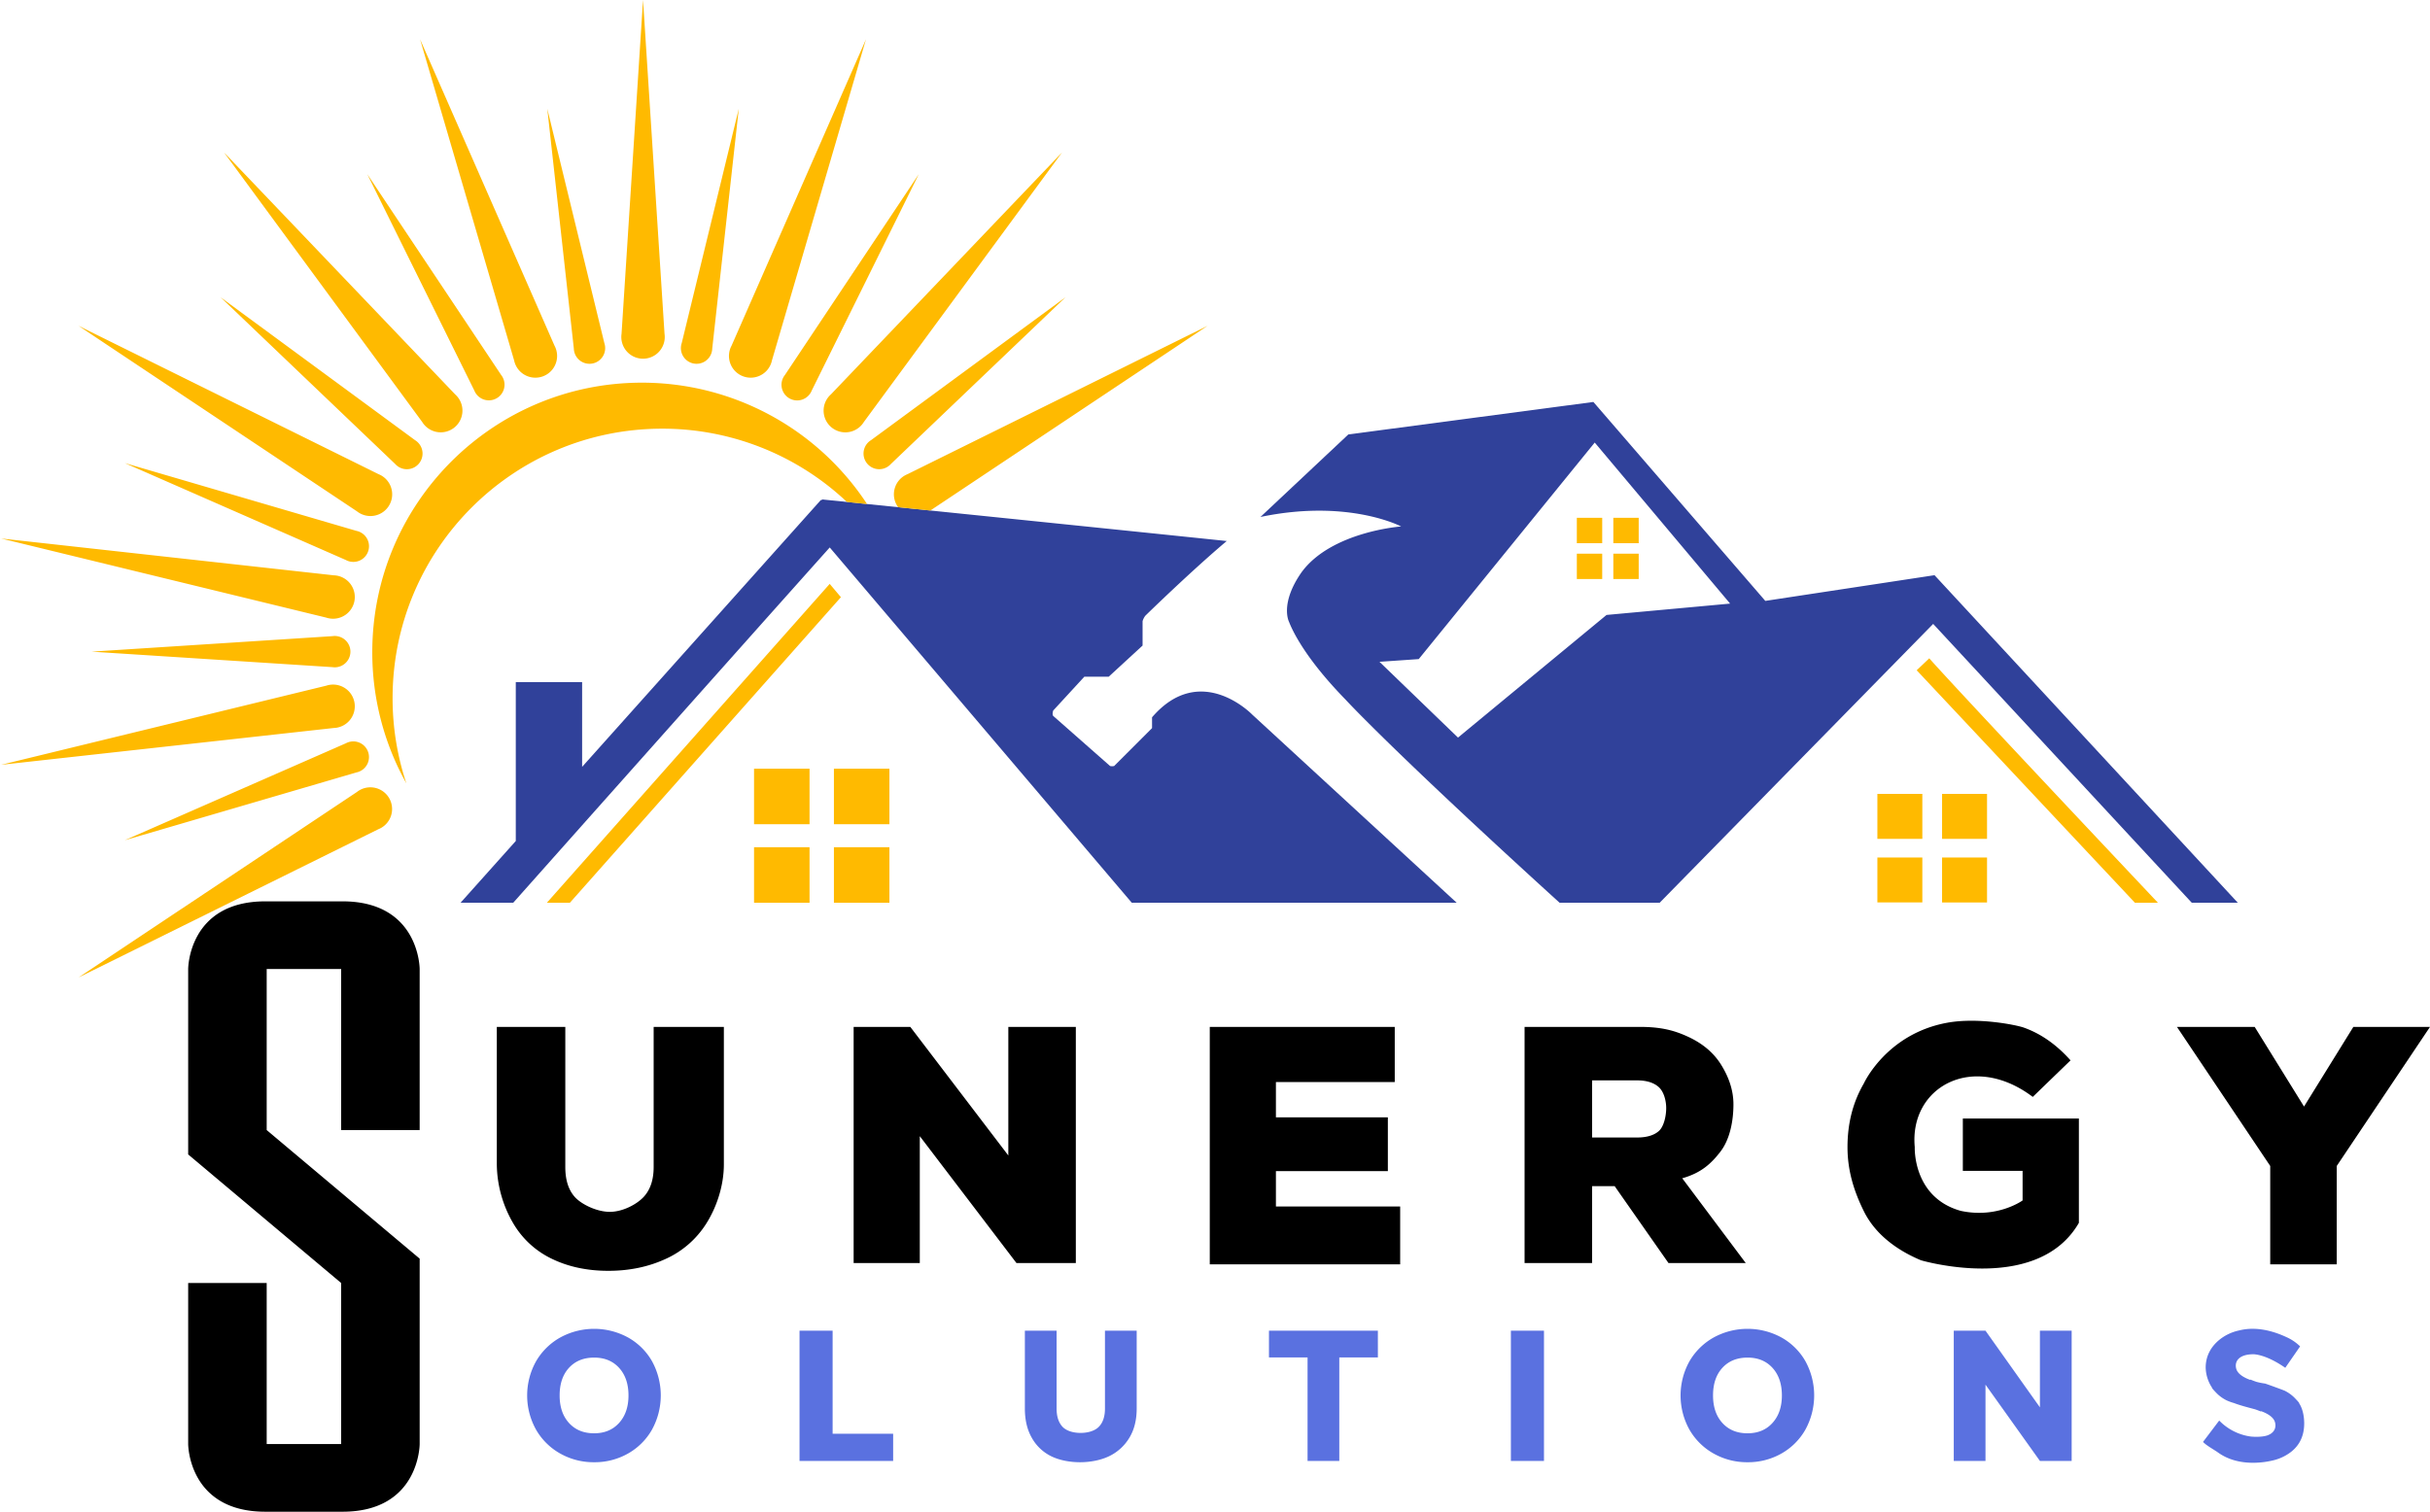 <?xml version="1.0" encoding="UTF-8"?> <svg xmlns="http://www.w3.org/2000/svg" width="999.995" height="622.281" viewBox="0 0 1795 1117"><defs><style> .cls-1 { fill: #5a71e0; } .cls-1, .cls-2, .cls-3, .cls-4 { fill-rule: evenodd; } .cls-3 { fill: #30419a; } .cls-4 { fill: #ffba00; } </style></defs><path id="SOLUTIONS" class="cls-1" d="M1664.57,1000.65c-10.58,0-14.12,5.17-12.74,10.58,1,3.92,5.52,6.57,10.16,8.3l0.54-.12c1.16,0.5,2.56,1.04,4.21,1.61a50.353,50.353,0,0,0,6.47,1.29c4.21,1.42,13.72,4.92,14.47,5.29a27.342,27.342,0,0,1,8.31,6.32,29.936,29.936,0,0,1,2.44,2.78l-0.18.04c2.54,3.76,3.82,9.32,3.82,15.02q0,13.44-9.73,21.05a34.632,34.632,0,0,1-13.66,6.35c-3.62.85-24.23,5.53-40.1-5.8-3.43-2.44-8.44-5.03-11.25-7.92l11.96-15.81a40.028,40.028,0,0,0,23.13,11.79c1.77,0.23,8.41.62,12.53-.85,5-1.79,6.59-5.59,5.59-9.52-0.99-3.91-5.52-6.57-10.15-8.3l-0.54.12c-1.16-.5-2.57-1.04-4.22-1.6-2.06-.54-10.95-2.79-15.21-4.5a37.388,37.388,0,0,1-5.73-2.08,27.749,27.749,0,0,1-8.3-6.32,33.232,33.232,0,0,1-2.45-2.79l0.18-.04a28.1,28.1,0,0,1-4.82-15.02c0-8.96,4.24-15.972,10.73-21.044a34.62,34.62,0,0,1,13.67-6.359c3.61-.841,15.87-4.09,35.1,4.8a34.411,34.411,0,0,1,10.25,6.919l-10.96,15.822C1673.46,1000.45,1664.57,1000.65,1664.57,1000.65Zm-373.68,79.78a49.757,49.757,0,0,0,24.81-6.31,46.65,46.65,0,0,0,17.82-17.61,52.54,52.54,0,0,0,.07-50.79,46.3,46.3,0,0,0-17.82-17.546,52.234,52.234,0,0,0-49.76,0,47.356,47.356,0,0,0-17.96,17.546,51.882,51.882,0,0,0,0,50.79,47.15,47.15,0,0,0,17.96,17.61,50.156,50.156,0,0,0,24.88,6.31h0Zm0-21.38q-11.655,0-18.57-7.61-6.93-7.605-6.93-20.36,0-12.885,6.93-20.42t18.57-7.54q11.52,0,18.44,7.6,6.915,7.62,6.92,20.36,0,12.615-6.92,20.29t-18.44,7.68h0Zm-852,21.38a49.781,49.781,0,0,0,24.812-6.31,46.749,46.749,0,0,0,17.821-17.61,52.533,52.533,0,0,0,.068-50.79,46.312,46.312,0,0,0-17.82-17.546,52.236,52.236,0,0,0-49.761,0,47.3,47.3,0,0,0-17.958,17.546,51.821,51.821,0,0,0,0,50.79,47.089,47.089,0,0,0,17.958,17.61,50.161,50.161,0,0,0,24.88,6.31h0Zm0-21.38q-11.652,0-18.574-7.61t-6.923-20.36q0-12.885,6.923-20.42t18.574-7.54q11.516,0,18.438,7.6,6.921,7.62,6.922,20.36,0,12.615-6.922,20.29t-18.438,7.68h0Zm176.151-75.811H590.6v96.231H659.75v-20.09H615.043V983.239Zm142.011,0v57.441q0,12.885,5.209,21.86a33.193,33.193,0,0,0,14.188,13.44c5.985,2.97,13.77,4.45,21.357,4.45s15.462-1.51,21.631-4.52a35.16,35.16,0,0,0,14.736-13.44q5.481-8.91,5.483-21.79V983.239H816.217v57.571q0,8.64-4.386,13.3c-2.926,3.11-8.129,4.66-13.612,4.66s-10.643-1.55-13.475-4.66-4.249-7.54-4.249-13.3V983.239H757.054Zm180.32,0v19.781h28.5v76.45h23.441v-76.45h28.5V983.239H937.374Zm178.7,0v96.231h24.44V983.239h-24.44Zm414.23,0h-23.45v56.631l-40.2-56.631h-23.44v96.231h23.44v-56.36l40.2,56.36h23.45V983.239Z"></path><path id="SUNERGY" class="cls-2" d="M310,1067s0,50-57,50H196c-57,0-57-50-57-50V948h58v119h55V948L139,853V716s0-50,57-50h57c57,0,57,50,57,50V835H252V716H197V835l113,95v137Zm56.986-308.234V860.3a88.029,88.029,0,0,0,12.384,44.023,66.019,66.019,0,0,0,28.59,25.947q18.207,8.734,41.4,8.734t42.212-8.734A69.086,69.086,0,0,0,521.648,904.2c7.371-11.558,13.058-27.525,13.058-43.9V758.766H482.841V862.3q0,14.179-7.417,22.15c-4.948,5.316-15.273,10.975-24.983,10.975s-20.95-5.615-25.712-10.848-7.148-12.657-7.148-22.277V758.766h-50.6Zm427.711,0H744.832v95.006l-72.4-95.006H630.569v174.47h48.866V839.5l71.4,93.741H794.7V758.766Zm235.583,40.745V758.766H893.639v175.47H1034.28V891.492H942.5v-26.15h82.686V825.623H942.5V799.511h87.776Zm259.26,133.725-46.89-62.616c13.67-3.88,21.05-10.419,28.16-19.619s9.65-22.872,9.65-35.023c0-10.8-3.7-20.545-9.09-29.239s-13.4-15.525-24.01-20.5-20.56-7.468-35.84-7.468h-85.34v174.47h49.86V876.417h16.67l39.76,56.819h57.07Zm-113.5-134.953h33.17q10.515,0,16.05,4.936c3.68,3.291,5.53,9.808,5.53,15.543,0,6.076-1.8,13.72-5.4,16.924s-8.99,4.809-16.18,4.809h-33.17V798.283Zm272.37,96.424c-35.68-9.958-34.01-47.086-34.01-47.086-4.15-44.532,42.99-70.518,87.17-37.124l27.91-27c-11.01-12.358-22.71-20.012-34.52-24.206-5.71-2.025-34.04-7.723-56.62-3.591-45.01,8.235-61.61,44.962-61.61,44.962q-12.015,20.635-12.01,46.959c0,17.721,4.97,32.941,12.01,47.212,9.37,19.031,27.31,30.126,42.21,36.366,0,0,86,25.477,116.7-27.631v-77.1h-85.72v38.694h44.14V887S1475.46,900.516,1448.41,894.707Zm289.98-135.941-36.44,58.857-36.45-58.857h-57.42l68.9,102.765v72.705h49.13V861.531L1795,758.766h-56.61Z"></path><path id="Blue" class="cls-3" d="M1226,667h-74C1027.78,554.03,994,517,994,517c-29.187-29.917-38.968-50.129-41.886-57.688,0,0-6.863-13.3,9.28-36.416C983.463,392.705,1035,389,1035,389s-38.97-20.608-103.925-7.015L996,321l181-24,127,147,125-19,224,242h-34L1428,461Zm-48-340L1048,487l-29,2,58,56,109.73-90.626L1278,446ZM906.173,399.758C880.65,421.212,846.826,454.166,846,455a12,12,0,0,0-2,4v18l-25,23H801l-23,25s-0.98,2.775,0,4l42,37a6.923,6.923,0,0,0,3,0l28-28v-8c35.833-41.594,74-2,74-2l151,139H836L612.91,404.513C542.569,483.189,379.148,667,379.148,667H340.227L381,621.412V504h49v62.625L606.341,369.459l0.883,0.136C607.082,369.2,607,369,607,369S804.865,389.216,906.173,399.758Z"></path><path id="Yellow" class="cls-4" d="M557,568h41v41H557V568Zm59,0h41v41H616V568Zm0,58h41v41H616V626Zm-59,0h41v41H557V626Zm829.79-39.39H1420v33.212h-33.21V586.61Zm47.79,0h33.21v33.212h-33.21V586.61Zm0,46.983h33.21v33.213h-33.21V633.593Zm-47.79,0H1420v33.213h-33.21V633.593ZM1164.78,382.616h18.74V401.35h-18.74V382.616Zm26.96,0h18.74V401.35h-18.74V382.616Zm0,26.5h18.74v18.734h-18.74V409.117Zm-26.96,0h18.74v18.734h-18.74V409.117ZM663.445,374.774a16.219,16.219,0,0,1-.99-1.5,16.045,16.045,0,0,1,5.873-21.919,16.251,16.251,0,0,1,2.1-1.018L891.991,240.75,687.24,377.211Zm-6.552-30.789a11.576,11.576,0,1,1-13.515-18.722L787.061,219.65,658.1,342.81A11.6,11.6,0,0,1,656.893,343.985ZM636.74,313.709a16.046,16.046,0,1,1-22.955-22.3L784.5,112.65,638.107,311.814A16.175,16.175,0,0,1,636.74,313.709Zm-37.849-23.642a11.576,11.576,0,1,1-19.1-12.97l98.895-148.386L599.625,288.549A11.822,11.822,0,0,1,598.891,290.067ZM569.6,268.509A16.046,16.046,0,1,1,540.4,255.4L639.683,29.038,570.235,266.261A16.248,16.248,0,0,1,569.6,268.509Zm-43.653-9.27a11.576,11.576,0,1,1-22.387-5.655l42.18-173.261L526.116,257.562A11.757,11.757,0,0,1,525.945,259.239ZM475,265.046a16.04,16.04,0,0,1-15.875-18.376L475,0l15.875,246.67A16.04,16.04,0,0,1,475,265.046Zm-37.535,3.582a11.574,11.574,0,0,1-13.41-9.389,11.757,11.757,0,0,1-.171-1.677L404.262,80.323l42.18,173.261A11.574,11.574,0,0,1,437.465,268.628Zm-26.907-11.095A16.046,16.046,0,1,1,380.4,268.509a16.248,16.248,0,0,1-.637-2.248L310.317,29.038,409.6,255.4A16.019,16.019,0,0,1,410.558,257.533Zm-39.4,20.958a11.576,11.576,0,0,1-20.05,11.576,11.822,11.822,0,0,1-.734-1.518L271.317,128.711,370.212,277.1A11.487,11.487,0,0,1,371.159,278.491Zm-33.315,14.59a16.046,16.046,0,1,1-25.951,18.733L165.5,112.65,336.215,291.4A16.159,16.159,0,0,1,337.844,293.081ZM307.988,326.25a11.576,11.576,0,1,1-16.09,16.56L162.939,219.65,306.622,325.263A11.546,11.546,0,0,1,307.988,326.25Zm-26.316,25.1a16.046,16.046,0,1,1-17.979,26.479L58.009,240.75l221.56,109.586A16.251,16.251,0,0,1,281.672,351.354Zm-32.853,73.971a16.046,16.046,0,1,1-7.838,31.031L0.815,397.888l245.679,27.2A16.09,16.09,0,0,1,248.819,425.325Zm-1.55,67.751a11.649,11.649,0,0,1-1.681-.123L67.634,481.5l177.954-11.453A11.576,11.576,0,1,1,247.269,493.076Zm-4.023,13a16.046,16.046,0,1,1,3.248,31.841L0.815,565.112l240.166-58.468A16.11,16.11,0,0,1,243.246,506.071Zm13.8-91.582a11.6,11.6,0,0,1-1.537-.691L92.2,342.173l171.139,50.1A11.576,11.576,0,1,1,257.043,414.489Zm7.919,155.777a11.642,11.642,0,0,1-1.622.46L92.2,620.827l163.3-71.625A11.575,11.575,0,1,1,264.962,570.266Zm0.664,13.588a16.046,16.046,0,0,1,16.046,27.792,16.251,16.251,0,0,1-2.1,1.018L58.009,722.25,263.693,585.167A16.2,16.2,0,0,1,265.626,583.854ZM275,481.876c0-109.974,89.151-199.125,199.124-199.125a198.921,198.921,0,0,1,166.351,89.672L625.607,370.9a198.4,198.4,0,0,0-136.482-54.151C379.151,316.751,290,405.9,290,515.876A198.914,198.914,0,0,0,300.157,578.8,198.2,198.2,0,0,1,275,481.876Zm346.169-40.619L421,667H404L612.886,431.427ZM1577,667h17s-145.35-154.032-168.89-180.573l-9.28,8.83Z"></path></svg> 